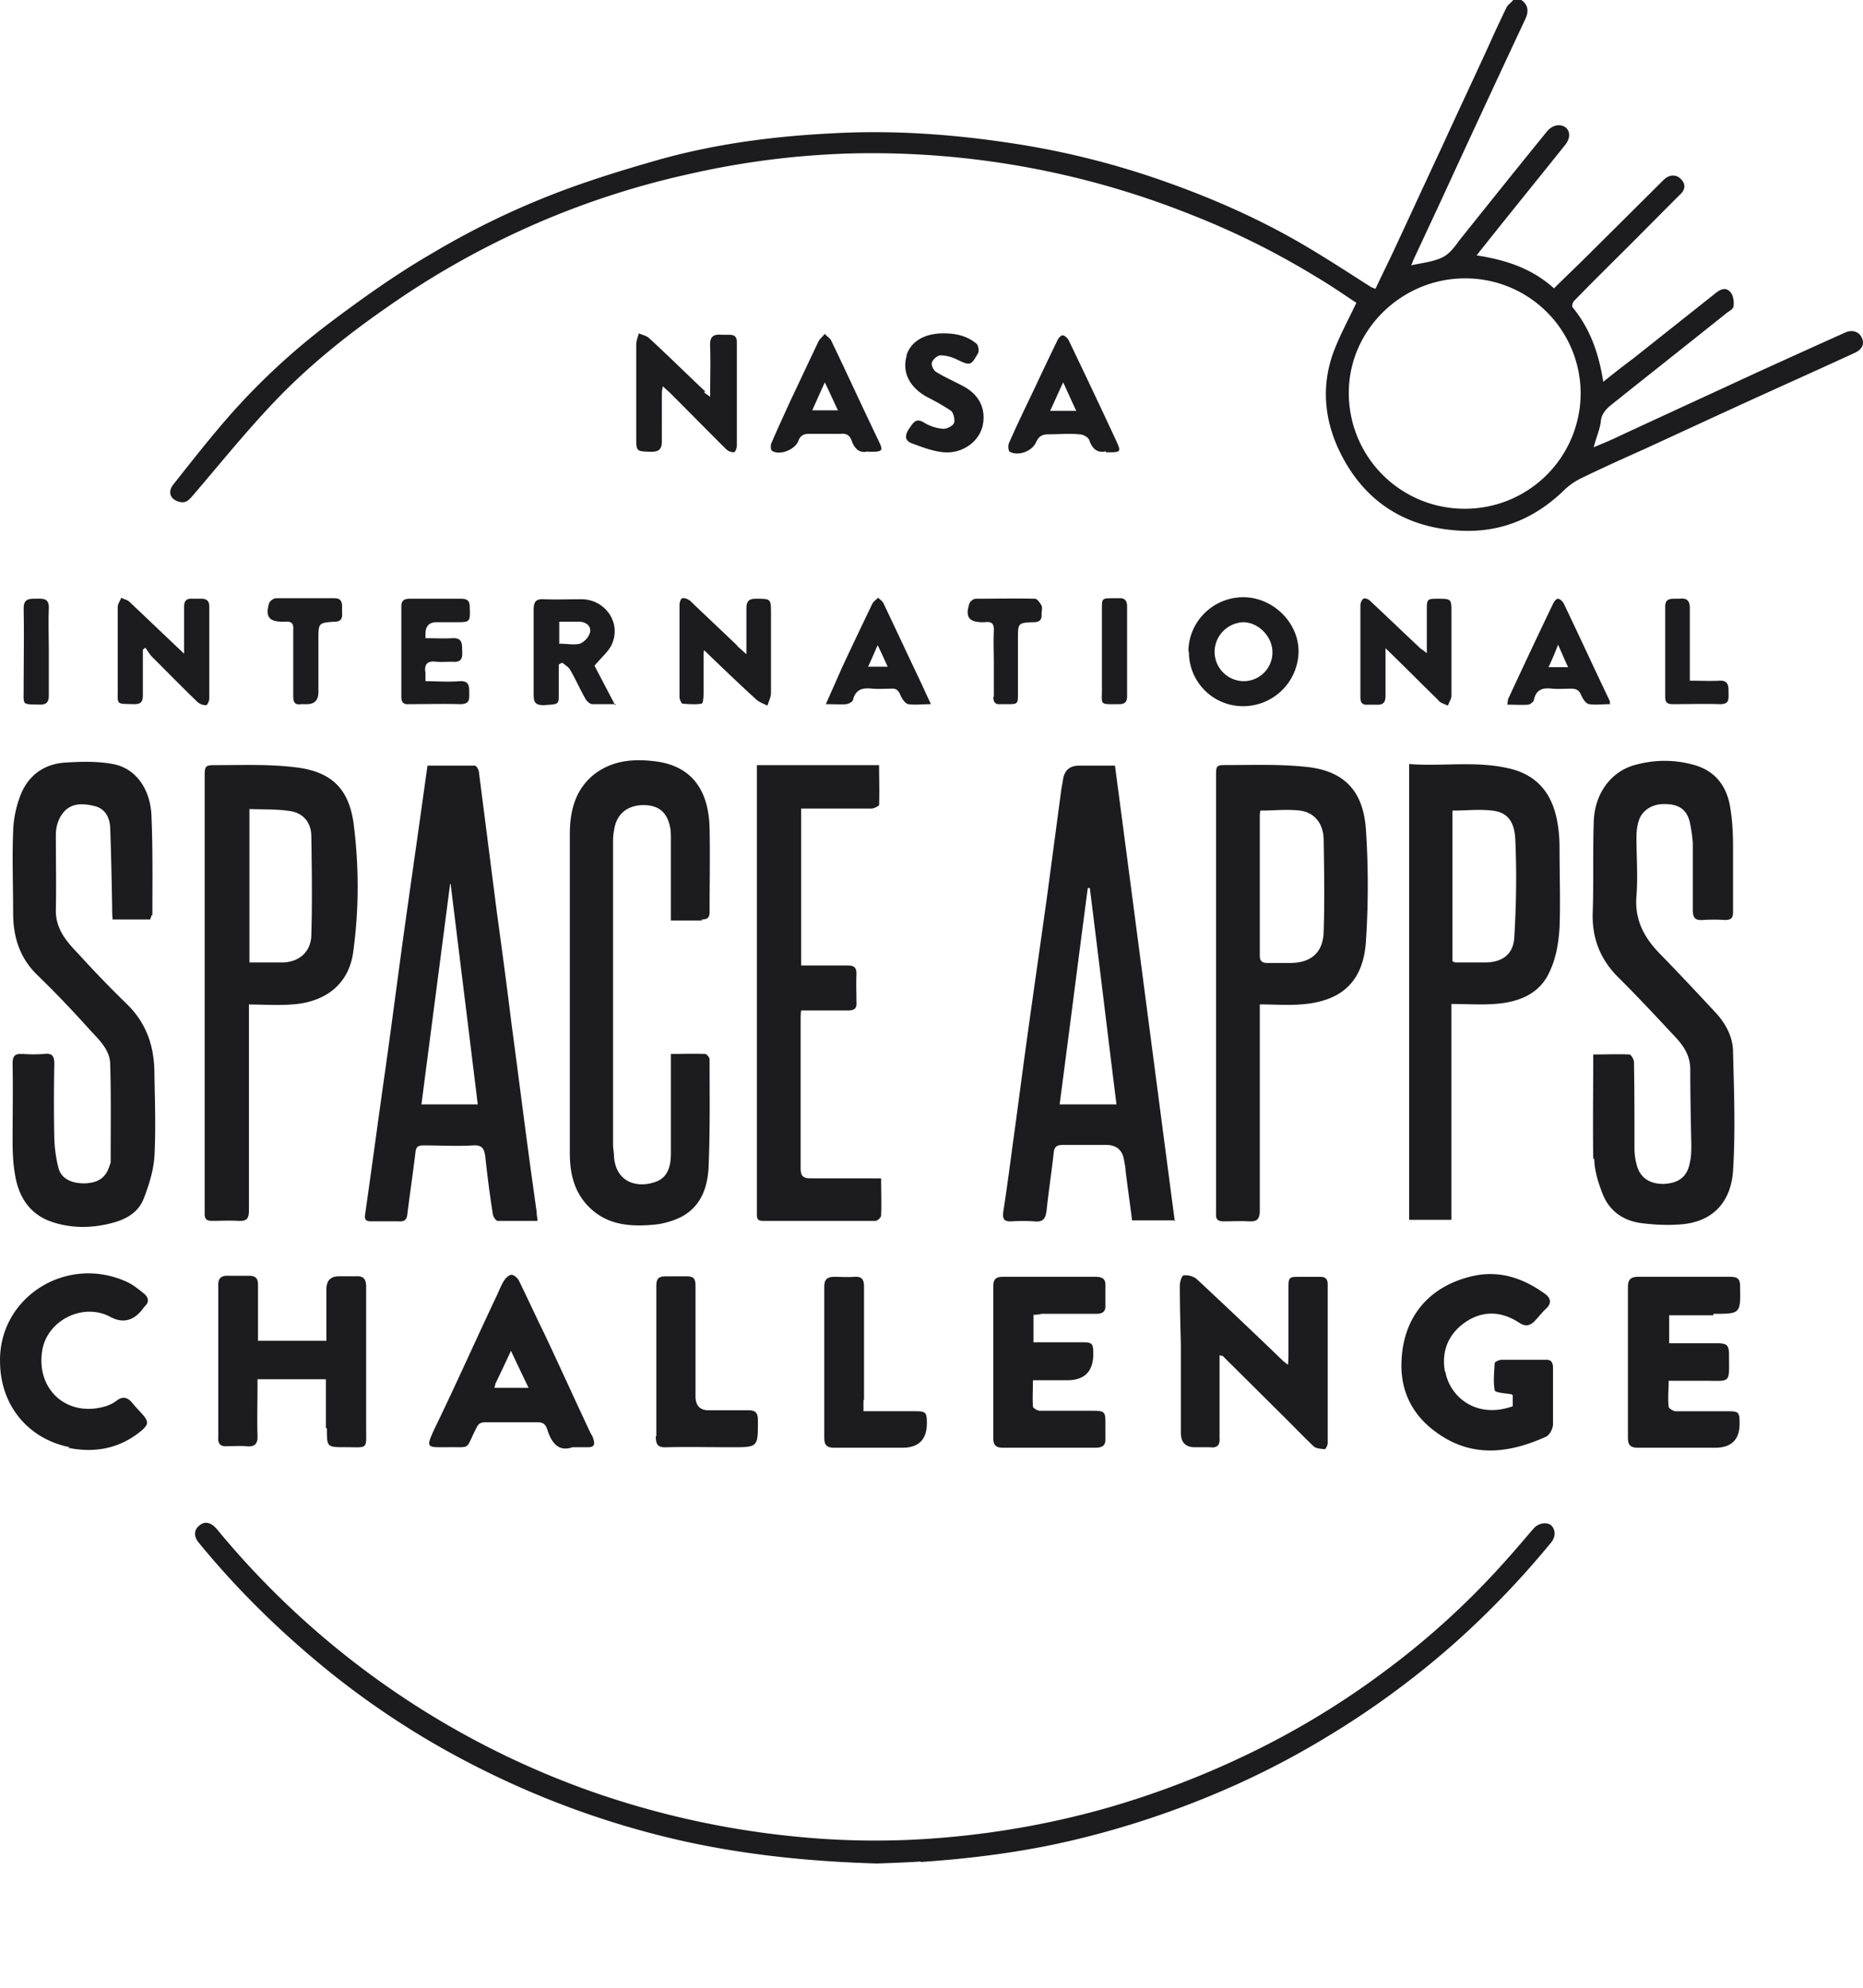 <svg xmlns="http://www.w3.org/2000/svg" width="45" height="48" fill="none"><path fill="#1C1C1E" d="M36.747 0c.17.12.182.278.097.459a691.044 691.044 0 0 0-2.017 4.344l-.692 1.484c-.012.036-.024.073-.049.12.268-.06.535-.084.754-.192.157-.073.291-.242.4-.398.705-.881 1.41-1.762 2.126-2.643.134-.157.316-.193.45-.097.121.097.109.266 0 .41-.705.881-1.422 1.762-2.15 2.68.704.108 1.336.313 1.87.796.268-.265.523-.507.778-.76l1.87-1.859c.122-.12.28-.144.401-.036.134.12.134.266 0 .386-.461.459-.91.917-1.372 1.376-.401.398-.802.796-1.19 1.195-.037.036-.062.132-.037.157.425.518.632 1.11.74 1.798.256-.206.487-.387.73-.568l1.992-1.58c.121-.097.255-.145.364 0 .061.084.073.217.061.325 0 .049-.085.109-.146.145-.935.748-1.87 1.485-2.806 2.233-.133.108-.243.229-.255.41-.024.193-.11.374-.17.615.23-.096.437-.18.632-.277 1.093-.507 2.198-1.014 3.292-1.52.716-.326 1.433-.652 2.162-.978.17-.072.34-.012.4.157.062.169-.048.277-.181.338-.73.338-1.458.663-2.2 1.001-.959.435-1.919.881-2.866 1.316-.51.229-1.02.458-1.518.7a1.59 1.59 0 0 0-.45.313c-.74.712-1.616 1.05-2.648.954-1.263-.109-2.187-.748-2.745-1.87-.377-.761-.462-1.57-.183-2.378.146-.41.365-.809.571-1.243-.291-.193-.62-.422-.971-.628a19.208 19.208 0 0 0-3.037-1.508 20.76 20.76 0 0 0-8.176-1.472c-1.336.036-2.66.205-3.972.507a20.115 20.115 0 0 0-3.887 1.29 20.423 20.423 0 0 0-3.39 1.932c-.923.64-1.797 1.34-2.575 2.136-.74.76-1.397 1.58-2.09 2.389-.096.109-.17.205-.34.157-.218-.06-.279-.242-.133-.422.401-.507.79-1.002 1.203-1.485a16.359 16.359 0 0 1 2.539-2.39c.801-.603 1.627-1.194 2.502-1.7a19.496 19.496 0 0 1 2.612-1.304c.935-.386 1.92-.688 2.89-.965 1.35-.375 2.722-.556 4.119-.628 1.458-.084 2.891.012 4.337.23a19.95 19.95 0 0 1 3.632.892c1.178.41 2.32.905 3.401 1.533.559.326 1.118.688 1.664 1.038.037.024.073.036.134.06.146-.314.304-.627.45-.941.388-.833.777-1.678 1.166-2.51.364-.797.74-1.593 1.105-2.39.146-.325.291-.64.45-.965.036-.06.109-.109.157-.169h.219-.024Zm-1.36 6.722c-1.531 0-2.795 1.243-2.807 2.739a2.793 2.793 0 0 0 2.782 2.824 2.793 2.793 0 0 0 2.818-2.788 2.783 2.783 0 0 0-2.782-2.775h-.012Zm-22.425 22.76h-.936c-.048 0-.109-.097-.121-.158a27.11 27.11 0 0 1-.182-1.388c-.025-.193-.073-.29-.292-.277-.4.024-.802 0-1.202 0-.134 0-.183.036-.195.18-.06.496-.133.99-.194 1.473-.012.145-.073.193-.219.181h-.644c-.121 0-.182-.024-.158-.169.17-1.182.328-2.377.498-3.56.17-1.218.328-2.45.499-3.668.17-1.195.34-2.39.51-3.608h1.142c.036 0 .085.084.097.132l.437 3.415c.122.893.243 1.786.352 2.68.158 1.17.304 2.34.462 3.499l.146 1.05c0 .06.012.12.024.217h-.024Zm-2.065-8.134h-.025c-.23 1.774-.461 3.535-.692 5.321h1.36c-.218-1.786-.437-3.547-.655-5.322h.012Zm17.492 8.121h-1.044c-.05-.398-.11-.809-.158-1.207 0-.084-.025-.169-.037-.253-.04-.242-.186-.362-.437-.362H25.68c-.158 0-.218.048-.23.205-.05.459-.122.917-.17 1.376-.025.205-.086.29-.304.265a3.94 3.94 0 0 0-.535 0c-.194.012-.23-.06-.206-.241.085-.543.158-1.098.23-1.641.122-.87.231-1.738.353-2.607.158-1.146.328-2.305.486-3.451l.328-2.462c.012-.097.036-.193.048-.29.04-.209.17-.313.389-.313h.863c.485 3.668.96 7.325 1.445 11.005l.012-.024Zm-2.065-8.025h-.049c-.23 1.738-.449 3.476-.68 5.225h1.373c-.219-1.75-.425-3.487-.644-5.225Zm-22.643.652c0-.809.012-1.617-.024-2.426-.037-.652-.401-1.122-.924-1.219-.376-.072-.777-.06-1.166-.036-.522.036-.899.326-1.08.809a2.63 2.63 0 0 0-.17.869c-.025.64 0 1.29 0 1.942 0 .592.157 1.099.594 1.52.425.411.839.846 1.24 1.292.218.241.497.483.51.833.024.784.012 1.58.012 2.365a.226.226 0 0 1-.025.097c-.085.29-.267.422-.607.434-.328 0-.57-.12-.632-.386a3.353 3.353 0 0 1-.097-.688 44.95 44.95 0 0 1 0-1.81c0-.205-.06-.266-.255-.241a3.42 3.42 0 0 1-.498 0c-.194-.012-.255.036-.255.24.012.616 0 1.232 0 1.86 0 .277.012.554.06.82.086.53.353.953.887 1.134.462.157.948.157 1.422.036.352-.084.668-.253.801-.603.122-.314.231-.664.256-1.002.036-.663.012-1.34 0-2.003 0-.651-.183-1.219-.669-1.69a27.11 27.11 0 0 1-1.154-1.194c-.291-.302-.57-.615-.558-1.086.012-.603 0-1.207 0-1.81 0-.157.048-.35.145-.483.195-.29.498-.277.79-.205.255.06.364.278.377.507.024.64.036 1.291.048 1.93 0 .097 0 .194.012.302h.911c0-.036.025-.072.025-.096l.024-.012Zm34.827 5.865c0 .29.097.603.207.88.17.423.522.652.971.7.304.037.608.049.911.025.802-.06 1.215-.568 1.264-1.292.06-.953.024-1.918 0-2.872 0-.35-.17-.675-.413-.941-.45-.483-.9-.965-1.36-1.436-.377-.386-.608-.82-.56-1.388.037-.47 0-.953 0-1.424 0-.12.013-.253.05-.374.072-.265.327-.434.643-.422.328 0 .522.132.595.434.037.17.06.338.073.507v1.617c0 .193.06.253.243.241a3.94 3.94 0 0 1 .535 0c.157 0 .194-.06.194-.193v-1.556c0-.302-.012-.616-.06-.918-.074-.543-.353-.94-.912-1.086-.45-.12-.911-.12-1.36 0-.608.145-1.02.7-1.033 1.4-.024.712 0 1.436-.024 2.148-.025.628.17 1.147.62 1.593.473.47.935.966 1.384 1.448.206.218.352.459.352.773 0 .603.012 1.206.025 1.81 0 .145 0 .301-.037.446-.06.326-.255.483-.607.507-.34.012-.583-.133-.668-.434a1.506 1.506 0 0 1-.061-.399c0-.7 0-1.412-.012-2.111 0-.06-.073-.181-.11-.181-.279-.012-.57 0-.874 0 0 .868-.012 1.701 0 2.534l.024-.036Zm-21.562-5.757c.146 0 .194-.048.194-.18 0-.677.013-1.352 0-2.028-.024-.941-.449-1.484-1.263-1.605-.534-.072-1.057-.048-1.518.302-.474.374-.595.905-.595 1.46v7.687c0 .422.072.833.352 1.183.461.567 1.093.615 1.749.543.194-.025.389-.085.571-.17.498-.253.656-.723.68-1.218.037-.87.024-1.726.024-2.595 0-.048-.072-.132-.109-.132-.267-.012-.534 0-.826 0v2.389c0 .277-.048.567-.34.688-.425.169-.972.06-1.033-.58 0-.108-.024-.217-.024-.313v-7.24c0-.11 0-.23.024-.339.05-.386.304-.603.693-.615.389 0 .595.169.668.567.012.085.012.181.012.278v1.942h.753l-.012-.024Zm5.284 22.76c1.252-.085 2.49-.242 3.705-.531a21.648 21.648 0 0 0 3.11-.99 20.369 20.369 0 0 0 3.037-1.52 20.974 20.974 0 0 0 3.134-2.317 21.7 21.7 0 0 0 2.247-2.353c.122-.145.11-.326 0-.423-.109-.084-.303-.048-.413.073-.23.265-.461.543-.692.796a19.268 19.268 0 0 1-2.94 2.68 19.898 19.898 0 0 1-3.146 1.918 21.583 21.583 0 0 1-3.498 1.351 20.864 20.864 0 0 1-3.948.724c-1.252.11-2.49.097-3.742-.036a21.076 21.076 0 0 1-4.725-1.05 20.613 20.613 0 0 1-9.11-6.348c-.147-.18-.305-.216-.438-.096-.134.109-.134.266 0 .423.96 1.17 2.04 2.22 3.231 3.173a20.29 20.29 0 0 0 3.656 2.317 21.228 21.228 0 0 0 4.799 1.702c1.53.338 3.073.495 4.689.543.316-.012.68-.024 1.056-.048l-.012.012ZM6.013 24.244v4.984c0 .193-.048.265-.255.253-.218-.012-.425 0-.644 0-.121 0-.17-.048-.17-.157V18.79c0-.314 0-.314.316-.314.62 0 1.227-.024 1.847.049.874.096 1.312.494 1.433 1.351.134 1.038.134 2.1-.012 3.138-.122.82-.753 1.207-1.506 1.243-.328.024-.656 0-.997 0l-.012-.012Zm.012-1.002h.778c.425 0 .717-.265.717-.676.024-.784.012-1.568 0-2.365 0-.338-.195-.567-.51-.615-.316-.049-.644-.037-.985-.049v3.717-.012Zm24.405 1.002v4.984c0 .205-.06.277-.267.265-.195-.012-.401 0-.596 0-.133 0-.206-.036-.194-.18V18.764c0-.29 0-.29.292-.29.643 0 1.287-.024 1.931.049.911.108 1.336.615 1.397 1.508.06.893.06 1.81 0 2.703-.06.93-.547 1.448-1.567 1.52-.316.025-.644 0-.996 0v-.011Zm.012-4.683c0 .049-.012.085-.012.121v3.391c0 .145.06.181.194.181h.535c.51 0 .802-.253.814-.76.024-.736.012-1.46 0-2.196 0-.41-.219-.676-.571-.724-.304-.037-.62 0-.96 0v-.013Zm3.608-1.11c.814.06 1.616-.084 2.417.109.705.169 1.045.652 1.154 1.315.037.206.049.41.049.616 0 .64.024 1.279 0 1.919-.024.361-.085.736-.243 1.061-.243.544-.765.737-1.336.773-.328.024-.668 0-1.033 0v5.213h-1.02V18.439l.012.012Zm1.033 1.11v3.657c.036 0 .048.024.072.024h.705c.425 0 .692-.193.717-.603.048-.797.06-1.581.024-2.377-.024-.46-.219-.652-.559-.688-.303-.037-.62 0-.96 0v-.013Zm-14.031 8.894h-1.458c-.194 0-.255-.048-.255-.253v-3.584c0-.072 0-.133.012-.217h1.13c.158 0 .219-.049.207-.206 0-.217-.012-.446 0-.663 0-.17-.049-.217-.219-.217h-1.118v-3.79h1.701c.06 0 .17-.06.182-.084.012-.326 0-.64 0-.965h-2.952v10.86c0 .109.037.145.146.145h2.721c.049 0 .134-.084.134-.133.012-.277 0-.567 0-.893h-.255.024Zm8.503 4.309 1.494 1.484c.231.23.45.458.68.676.062.06.183.06.268.072.024 0 .073-.097.073-.145v-3.837c0-.133-.06-.181-.182-.181h-.474c-.28 0-.292 0-.292.277v1.593c0 .072 0 .145-.012.254-.06-.049-.097-.073-.121-.097a162.088 162.088 0 0 0-2.09-1.98.449.449 0 0 0-.303-.083c-.049 0-.098.156-.098.24 0 .471.013.954.025 1.425v2.136c0 .233.113.35.34.35h.364c.183.024.243-.06.231-.23v-1.99c.049.011.073.011.085.023l.012.013ZM7.896 34.5c0 .447 0 .447.45.447.558 0 .498.072.498-.507v-3.367c0-.181-.061-.266-.243-.253h-.413c-.195 0-.296.096-.304.29v1.266H6.232v-1.351c0-.157-.06-.218-.219-.218H5.54c-.207-.011-.28.06-.268.266v3.632c-.012.17.061.23.219.218.146 0 .304-.013.45 0 .206.024.291-.049.279-.266-.012-.386 0-.784 0-1.17v-.181h1.652v1.17l.024.024ZM34.9 33.113c-.085-.482.085-.893.474-1.17.425-.302.887-.29 1.324 0 .146.096.255.072.365-.036.097-.097.182-.218.291-.314.134-.133.097-.253-.036-.35-.535-.386-1.118-.58-1.774-.422-1.008.24-1.628.953-1.688 1.99-.049.713.218 1.316.801 1.75.863.652 1.774.544 2.685.133.085-.036.17-.193.17-.301v-1.364c0-.133-.049-.205-.182-.193h-1.057c-.06 0-.17.048-.17.084-.012.218-.037.447 0 .652.012.06.255.072.4.096.013 0 .025.013.037.025v.265c-.887.314-1.518-.23-1.628-.832l-.012-.013Zm6.487-1.387c.656 0 .656 0 .644-.664 0-.181-.06-.23-.243-.23h-2.21c-.183 0-.256.061-.256.242v3.644c0 .193.073.242.255.242h1.846c.405 0 .604-.201.596-.604 0-.253-.024-.277-.28-.277h-1.263c-.06 0-.17-.073-.17-.109-.024-.205 0-.41 0-.627h.838c.68 0 .62.084.62-.616 0-.253-.049-.29-.304-.29h-1.142v-.675h1.07v-.036Zm-16.253 0h1.348c.146 0 .23-.049.219-.218v-.446c.012-.181-.073-.23-.243-.23h-2.235c-.183 0-.231.073-.231.242v3.644c0 .181.06.242.243.242h2.21c.183 0 .268-.049.256-.242v-.338c0-.29-.012-.313-.316-.313H25.12c-.06 0-.157-.06-.17-.097-.012-.205 0-.422 0-.64h.826c.422 0 .632-.212.632-.639 0-.253-.024-.278-.28-.278h-1.165v-.663c.06 0 .121-.012.182-.012l-.012-.012ZM1.64 34.96c.644.133 1.251.024 1.774-.41.17-.145.182-.218.036-.387-.085-.096-.182-.193-.267-.301-.11-.121-.219-.145-.352-.049a.884.884 0 0 1-.28.145c-.923.278-1.688-.398-1.53-1.351.121-.724.984-1.159 1.64-.809.283.153.53.109.74-.133.037-.036.061-.084.098-.12.11-.109.085-.206 0-.29-.134-.109-.28-.23-.438-.302-1.457-.663-3.085.374-3.06 1.92 0 1.037.655 1.87 1.688 2.075l-.049.012Zm12.184-.012c-.34.12-.51-.121-.607-.435-.049-.145-.122-.169-.255-.169h-1.24c-.109 0-.17.036-.218.145-.28.543-.097.447-.717.459-.473 0-.51.024-.291-.447.522-1.074 1.008-2.172 1.518-3.246.049-.109.097-.23.158-.326.037-.06.122-.145.182-.145.061 0 .146.073.183.145.206.423.4.845.607 1.267.377.797.741 1.605 1.117 2.402.025.048.061.096.073.157.037.12.025.193-.133.193h-.377Zm-1.87-1.436h.813c-.145-.302-.279-.58-.425-.893-.133.29-.255.543-.376.796 0 .024-.012.048-.025.097h.012Zm8.916.29v-2.728c0-.193-.06-.253-.243-.241-.158.012-.316 0-.474 0-.182 0-.243.072-.243.241v3.644c0 .193.073.242.255.242h1.628c.397 0 .595-.197.595-.592 0-.265-.024-.29-.291-.29h-1.24v-.265l.013-.012Zm-5.03.88c0 .23.074.278.28.266.51-.012 1.033 0 1.543 0 .656 0 .644 0 .644-.652 0-.181-.061-.241-.231-.241h-.96c-.202 0-.308-.105-.316-.314v-2.68c0-.156-.024-.24-.206-.24h-.51c-.182 0-.231.06-.231.24v3.621h-.012ZM17.032 9.45c-.45-.422-.887-.857-1.348-1.28-.06-.06-.17-.084-.255-.12-.025.097-.061.181-.061.278v2.22c0 .362 0 .35.364.362.207 0 .255-.084.255-.265V9.558c0-.06 0-.133.025-.23.073.073.121.109.158.145.461.459.91.917 1.372 1.376a.27.27 0 0 0 .183.072c.036 0 .073-.096.073-.157v-2.51c0-.12-.061-.169-.17-.169h-.195c-.219-.024-.291.06-.28.278.013.386 0 .772 0 1.219-.084-.06-.12-.085-.145-.109l.024-.024Zm11.674 6.287c0-.724.595-1.315 1.324-1.315.729 0 1.349.627 1.336 1.327a1.339 1.339 0 0 1-1.336 1.304 1.305 1.305 0 0 1-1.312-1.316h-.012Zm2.029.012c0-.374-.328-.712-.693-.724a.721.721 0 0 0-.704.712c0 .386.303.7.692.712a.695.695 0 0 0 .705-.7Zm-12.925-.157c-.377-.362-.766-.724-1.142-1.086-.049-.036-.122-.072-.183-.06-.036 0-.072.096-.072.157v2.232c0 .049.048.157.073.157.157.012.315.024.461 0 .037 0 .049-.18.049-.29v-.868c0-.049 0-.097.012-.133.413.398.826.796 1.251 1.183.073.072.182.108.28.156.024-.096.084-.205.084-.301V14.82c0-.362 0-.362-.364-.362-.182 0-.23.072-.23.241v1.098c-.098-.084-.159-.144-.22-.193v-.012Zm16.933 1.328c.061.06.158.084.231.12.025-.084.085-.157.085-.24v-2.064c0-.266-.024-.278-.303-.278-.28 0-.292 0-.292.265v1.05c-.073-.06-.11-.084-.146-.108-.413-.386-.814-.773-1.227-1.159-.036-.036-.121-.072-.158-.048-.036.024-.073.096-.073.157v2.232c0 .133.061.181.183.17h.194c.17.011.23-.049.23-.218v-1.146c.462.446.876.868 1.3 1.279l-.024-.012ZM3.512 15.64c.049.073.097.145.146.206.376.374.74.748 1.117 1.11a.308.308 0 0 0 .207.072c.024 0 .073-.096.073-.157v-2.232c0-.12-.061-.181-.183-.181h-.218c-.146-.012-.207.048-.207.193v1.134c-.473-.446-.899-.856-1.324-1.255-.048-.048-.133-.06-.194-.096-.024.072-.085.145-.085.217v1.98c0 .397-.049.361.389.373.182 0 .218-.06.218-.23v-1.085c.024-.024.049-.036.073-.06l-.012.012Zm11.37 1.364h-.57c-.062 0-.122-.06-.159-.108-.133-.23-.243-.483-.376-.712-.037-.073-.122-.121-.195-.181-.024.012-.06.024-.085.048v.712c0 .253 0 .241-.364.265-.219 0-.243-.084-.243-.265v-2.04c0-.18.049-.265.243-.253.303.012.62 0 .923 0 .571.012.947.567.729 1.074-.073.181-.255.326-.425.531l.498.953.024-.024Zm-1.36-1.46c.17 0 .34.036.485 0a.44.44 0 0 0 .243-.265c.037-.145-.072-.254-.243-.266h-.498v.543l.013-.012Zm7.446-4.646c-.206.06-.328-.06-.4-.265-.05-.133-.134-.17-.268-.157h-.753c-.146 0-.219.048-.267.18-.085.206-.45.35-.632.23-.037-.024-.037-.145-.012-.193.145-.338.303-.676.45-1.002.23-.482.46-.977.691-1.46.037-.06.098-.109.146-.169.049.06.134.109.158.17.377.783.741 1.58 1.118 2.364.146.302.146.314-.231.314v-.012Zm-1.045-1.665c-.121.265-.206.458-.303.675h.62c-.11-.229-.195-.422-.317-.675Zm6.79 1.665c-.194.048-.327-.048-.4-.265-.024-.073-.146-.145-.243-.145-.243-.024-.498 0-.753 0-.158 0-.231.06-.292.193-.097.217-.425.338-.631.23-.037-.013-.049-.146-.025-.206.195-.447.413-.893.62-1.327.182-.387.364-.773.547-1.147.024-.06.084-.133.133-.133s.122.073.146.121a217.6 217.6 0 0 1 1.142 2.414c.133.29.121.29-.243.29v-.025Zm-.716-.977c-.11-.23-.194-.423-.316-.688-.121.253-.206.458-.316.688h.632Zm-4.094-1.34c-.121.398.061.76.462.99.206.108.413.217.607.35.061.048.098.217.073.29-.024.072-.17.144-.255.144a1.038 1.038 0 0 1-.462-.145c-.206-.133-.267 0-.364.133-.097.145-.134.29.06.362.256.096.511.193.778.217.486.036.9-.301.948-.724.048-.386-.134-.7-.522-.893-.207-.109-.426-.205-.62-.326-.06-.036-.122-.169-.097-.229.024-.072.133-.169.206-.169.122 0 .255.036.365.085.352.168.364.18.546-.145.025-.049 0-.181-.036-.217-.23-.194-.498-.254-.802-.254-.462 0-.79.193-.899.543l.012-.012Zm-11.625 6.722c0-.185.09-.278.267-.278h.45c.364 0 .364 0 .352-.362 0-.145-.049-.205-.206-.205H9.9c-.145 0-.206.048-.206.193v2.172c0 .133.049.193.182.181.413 0 .826-.012 1.24 0 .242 0 .218-.133.218-.277 0-.157 0-.29-.23-.278-.28.024-.547 0-.827 0v-.205c-.036-.205.049-.29.255-.265.134.011.268 0 .401 0 .23.024.243-.11.23-.278 0-.157 0-.302-.23-.29-.206.012-.425 0-.656 0v-.145.037Zm28.596 1.701c-.17 0-.328.024-.486 0-.085-.012-.158-.133-.195-.217-.048-.12-.121-.157-.243-.157-.145 0-.303.012-.45 0-.218-.024-.388 0-.449.266 0 .048-.085.108-.133.12-.158.012-.328 0-.51 0 .012-.072.012-.133.036-.169.352-.76.705-1.508 1.069-2.268.024-.049.073-.121.121-.121.037 0 .11.06.134.109.377.784.741 1.58 1.118 2.365v.084l-.012-.012Zm-.997-.893c-.085-.18-.145-.326-.242-.543a8.182 8.182 0 0 1-.231.543h.473Zm-17.93.893c.146-.326.268-.603.39-.88.242-.52.485-1.027.728-1.533.024-.06.097-.109.146-.157.049.048.11.084.134.145.315.663.62 1.315.935 1.979.06.133.121.265.206.446-.206 0-.388.024-.546 0-.073-.012-.158-.133-.195-.23-.048-.108-.109-.156-.218-.144-.146 0-.304.012-.45 0-.23-.024-.4 0-.473.266 0 .048-.098.096-.158.108-.146.012-.292 0-.51 0h.012Zm1.033-.905h.462c-.085-.18-.146-.326-.243-.519-.085.193-.146.338-.231.52h.012Zm-13.897.712c0 .145.037.217.195.193h.133c.187 0 .28-.096.28-.29v-1.279c0-.386 0-.398.388-.422.22 0 .183-.157.183-.277 0-.133.024-.29-.183-.29H6.67c-.06 0-.145.06-.17.12-.097.326 0 .447.328.447h.061c.146-.012.206.036.194.193v1.605Zm16.91.012c0 .12.036.193.17.181h.146c.279 0 .279 0 .279-.265v-1.316c0-.374 0-.386.377-.398.145 0 .206-.06.194-.205 0-.06.024-.133 0-.193-.037-.072-.11-.169-.158-.169-.474-.012-.96 0-1.433 0-.061 0-.146.072-.158.133-.098.313 0 .434.328.434h.048c.17-.024.231.036.219.217-.012.254 0 .507 0 .76v.833l-.012-.012Zm16.824-.627v-1.509c0-.169-.06-.253-.243-.229h-.146c-.145 0-.206.048-.206.193v2.172c0 .145.049.181.194.181.377 0 .753-.012 1.13 0 .23 0 .206-.12.206-.277 0-.157 0-.302-.218-.29-.23.012-.45 0-.717 0v-.253.012Zm-14.2.422c0 .422-.073.386.413.386.145 0 .194-.06.194-.193v-2.172c0-.12-.049-.205-.194-.193h-.134c-.28 0-.28 0-.28.265v1.907Zm-25.438-1.92c.012-.265-.146-.241-.316-.241-.182 0-.292.012-.292.241.012.652 0 1.291 0 1.943 0 .398-.048.362.389.374.17 0 .219-.06.219-.229V15.76c0-.35-.013-.712 0-1.062Z"/></svg>